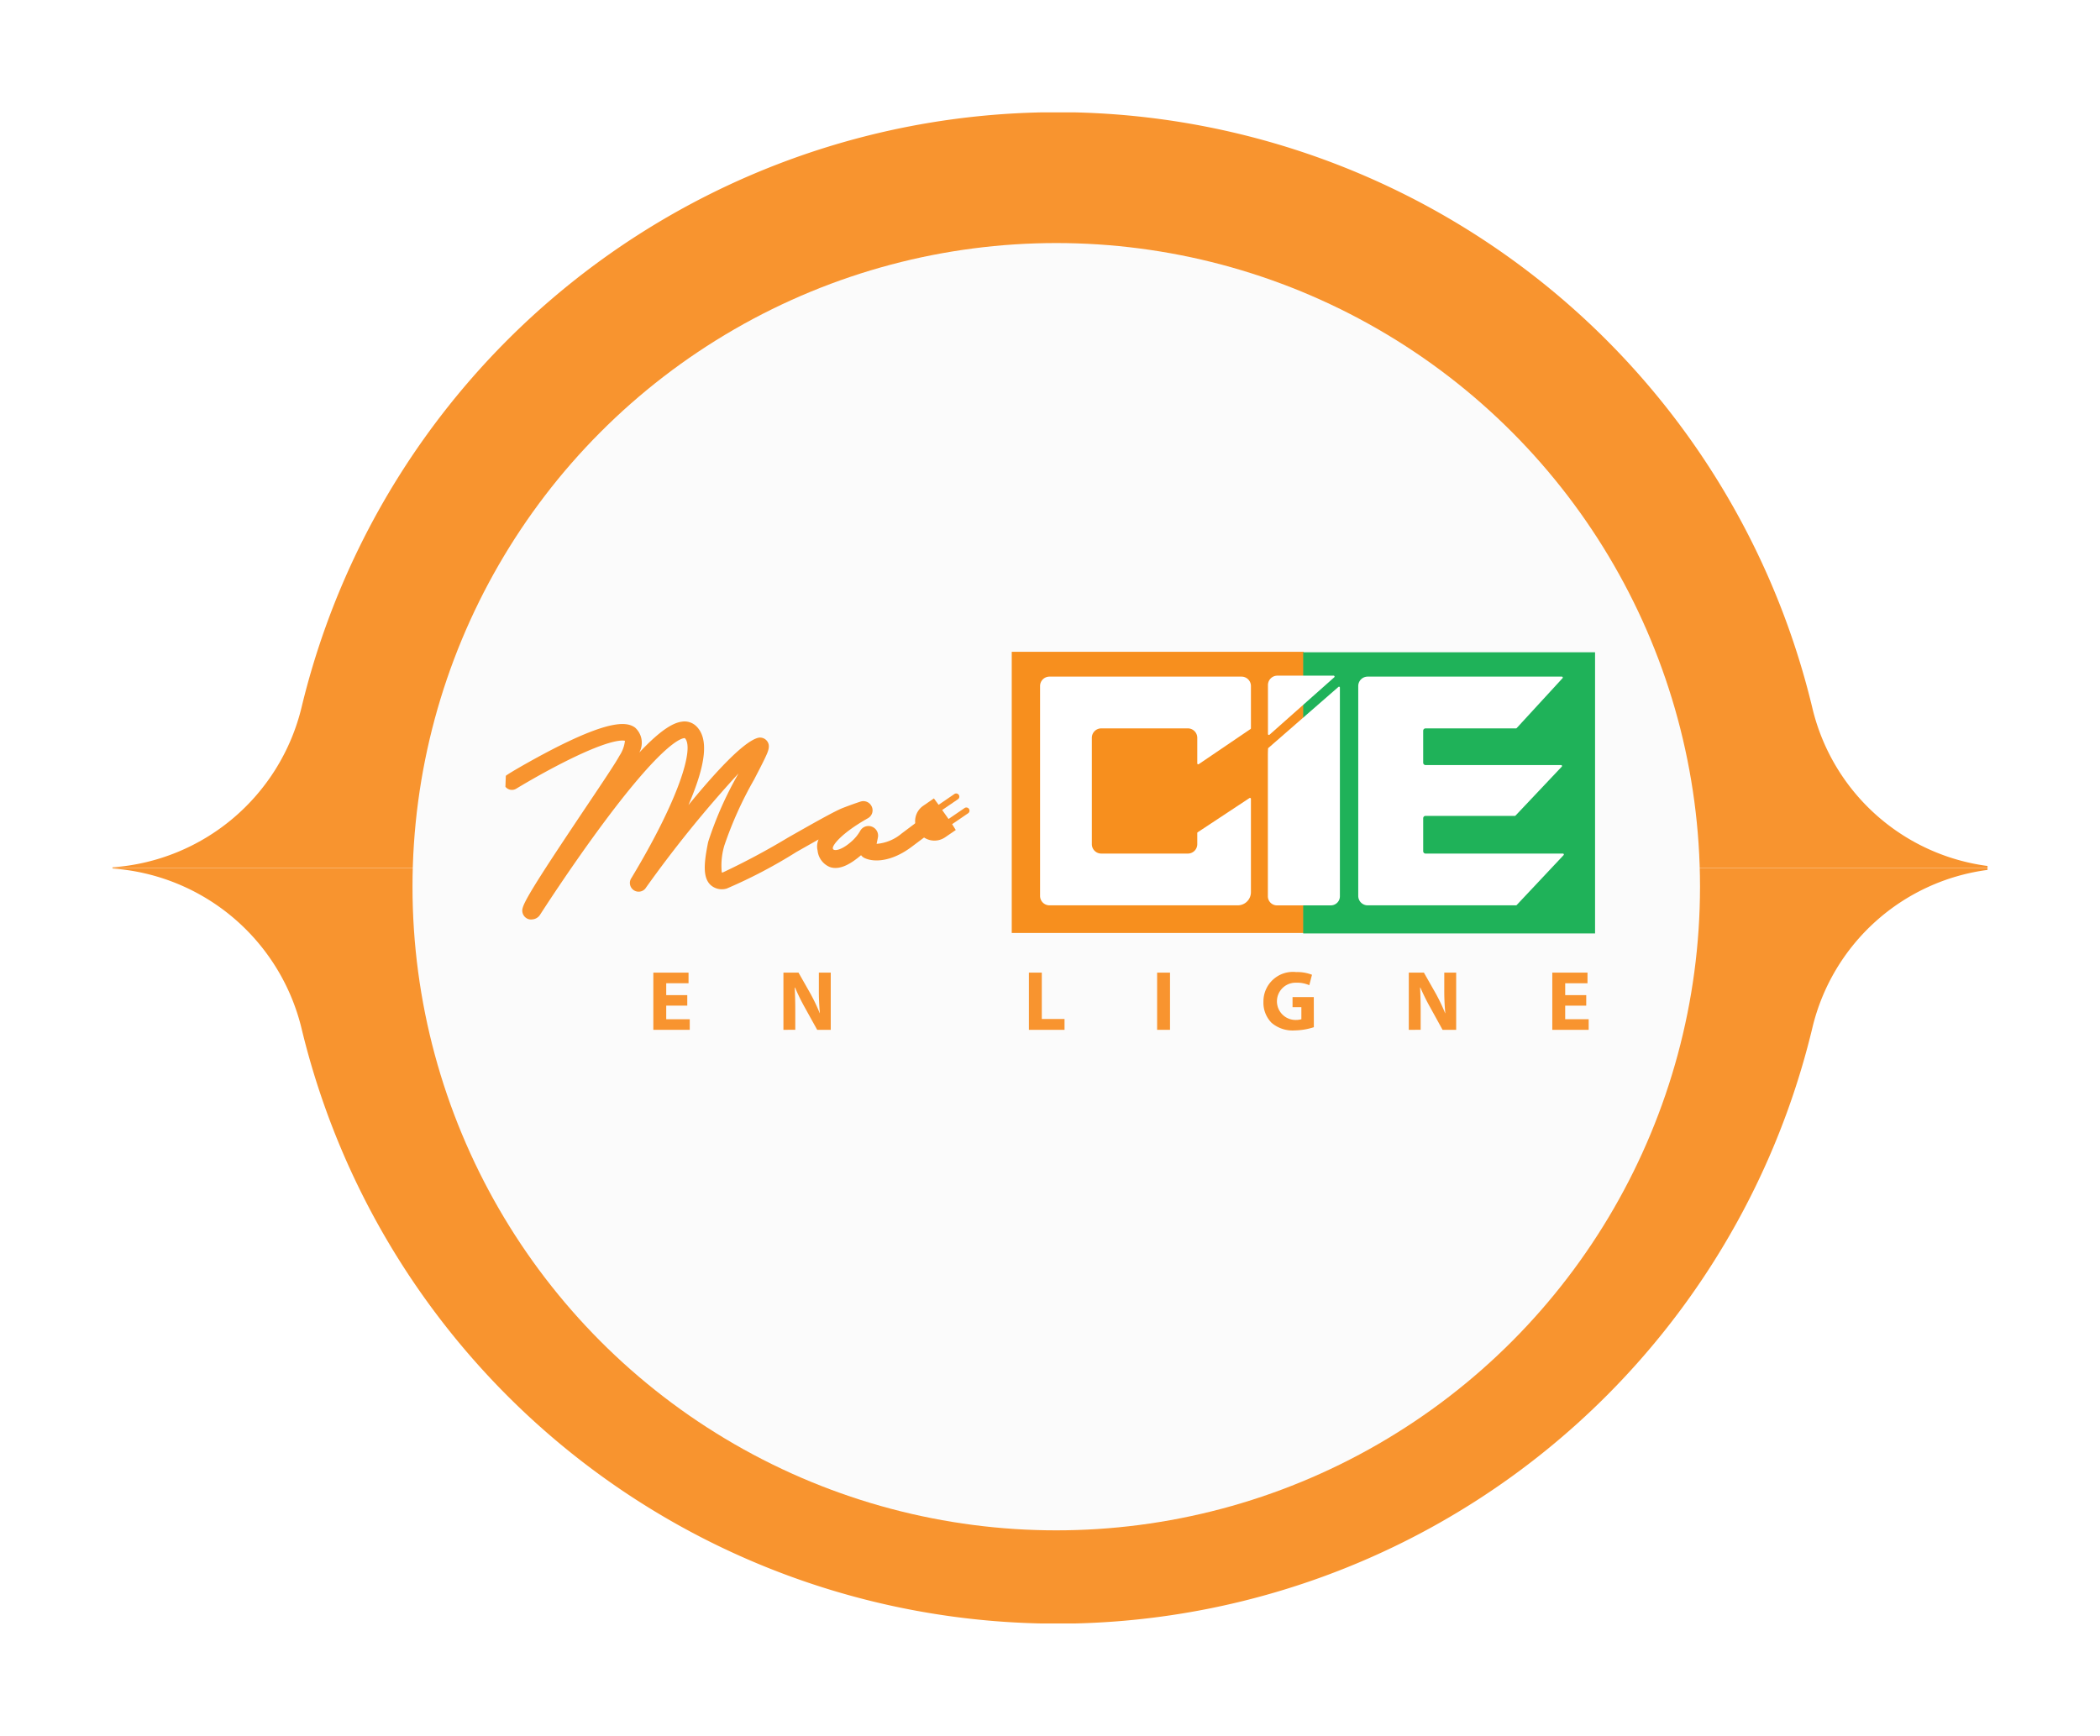 <svg xmlns="http://www.w3.org/2000/svg" xmlns:xlink="http://www.w3.org/1999/xlink" width="167.999" height="138.895" viewBox="0 0 167.999 138.895">
  <defs>
    <filter id="Tracé_9176" x="0" y="0" width="167.999" height="78.447" filterUnits="userSpaceOnUse">
      <feOffset dy="2" input="SourceAlpha"/>
      <feGaussianBlur stdDeviation="3" result="blur"/>
      <feFlood flood-color="#2e2e2e" flood-opacity="0.09"/>
      <feComposite operator="in" in2="blur"/>
      <feComposite in="SourceGraphic"/>
    </filter>
    <filter id="Tracé_9177" x="0" y="60.447" width="167.999" height="78.447" filterUnits="userSpaceOnUse">
      <feOffset dy="2" input="SourceAlpha"/>
      <feGaussianBlur stdDeviation="3" result="blur-2"/>
      <feFlood flood-color="#2e2e2e" flood-opacity="0.09"/>
      <feComposite operator="in" in2="blur-2"/>
      <feComposite in="SourceGraphic"/>
    </filter>
    <filter id="Ellipse_1" x="24" y="10.447" width="121" height="121" filterUnits="userSpaceOnUse">
      <feOffset dy="3" input="SourceAlpha"/>
      <feGaussianBlur stdDeviation="3" result="blur-3"/>
      <feFlood flood-opacity="0.161"/>
      <feComposite operator="in" in2="blur-3"/>
      <feComposite in="SourceGraphic"/>
    </filter>
  </defs>
  <g id="Groupe_13460" data-name="Groupe 13460" transform="translate(-131 -176.553)">
    <g id="Groupe_13459" data-name="Groupe 13459">
      <g transform="matrix(1, 0, 0, 1, 131, 176.55)" filter="url(#Tracé_9176)">
        <path id="Tracé_9176-2" data-name="Tracé 9176" d="M452,602.291v.157H302V602.4a16.785,16.785,0,0,0,15.123-12.795,62.178,62.178,0,0,1,58.768-47.6c.28-.011.571-.011.851-.011h2.216a62.165,62.165,0,0,1,59.048,47.731A16.633,16.633,0,0,0,452,602.291Z" transform="translate(-293 -535)" fill="#f8942f"/>
      </g>
      <g transform="matrix(1, 0, 0, 1, 131, 176.55)" filter="url(#Tracé_9177)">
        <path id="Tracé_9177-2" data-name="Tracé 9177" d="M452,542.157V542H302v.045a16.785,16.785,0,0,1,15.123,12.795,62.178,62.178,0,0,0,58.768,47.6c.28.011.571.011.851.011h2.216a62.165,62.165,0,0,0,59.048-47.731A16.633,16.633,0,0,1,452,542.157Z" transform="translate(-293 -474.55)" fill="#f8942f"/>
      </g>
    </g>
    <g id="Groupe_13458" data-name="Groupe 13458" transform="translate(76 64)">
      <g transform="matrix(1, 0, 0, 1, 55, 112.55)" filter="url(#Ellipse_1)">
        <circle id="Ellipse_1-2" data-name="Ellipse 1" cx="51.5" cy="51.5" r="51.5" transform="translate(33 16.45)" fill="#fbfbfb"/>
      </g>
      <g id="Groupe_161" data-name="Groupe 161" transform="translate(-514.203 -181.237)">
        <g id="Groupe_153" data-name="Groupe 153" transform="translate(621.469 371.566)">
          <path id="Tracé_6202" data-name="Tracé 6202" d="M618.391,359.924h-1.684v1.088h1.882v.848h-2.914v-4.576h2.817v.848h-1.785v.952h1.684Z" transform="translate(-615.675 -357.237)" fill="#f8942f"/>
          <path id="Tracé_6203" data-name="Tracé 6203" d="M620.083,361.86v-4.576h1.207l.952,1.676a14.68,14.68,0,0,1,.746,1.568H623a18.823,18.823,0,0,1-.083-1.913v-1.332h.952v4.576h-1.086l-.978-1.766a16.261,16.261,0,0,1-.793-1.615h-.028c.035.612.047,1.256.047,2v1.379Z" transform="translate(-609.675 -357.237)" fill="#f8942f"/>
          <path id="Tracé_6204" data-name="Tracé 6204" d="M628.4,357.284h1.032v3.707h1.818v.869H628.4Z" transform="translate(-598.354 -357.237)" fill="#f8942f"/>
          <path id="Tracé_6205" data-name="Tracé 6205" d="M633.776,357.284v4.576h-1.032v-4.576Z" transform="translate(-592.441 -357.237)" fill="#f8942f"/>
          <path id="Tracé_6206" data-name="Tracé 6206" d="M640.379,361.677a5.2,5.2,0,0,1-1.528.257,2.581,2.581,0,0,1-1.858-.612,2.288,2.288,0,0,1-.647-1.669,2.362,2.362,0,0,1,2.614-2.389,3.32,3.32,0,0,1,1.271.217l-.217.836a2.4,2.4,0,0,0-1.06-.2,1.49,1.49,0,0,0-.073,2.98,1.617,1.617,0,0,0,.5-.059v-.966h-.706v-.807h1.7Z" transform="translate(-587.538 -357.264)" fill="#f8942f"/>
          <path id="Tracé_6207" data-name="Tracé 6207" d="M641.271,361.86v-4.576h1.209l.952,1.676a14.67,14.67,0,0,1,.746,1.568h.014a18.751,18.751,0,0,1-.083-1.913v-1.332h.952v4.576h-1.089L643,360.094a16.331,16.331,0,0,1-.8-1.615h-.026c.033.612.047,1.256.047,2v1.379Z" transform="translate(-580.834 -357.237)" fill="#f8942f"/>
          <path id="Tracé_6208" data-name="Tracé 6208" d="M648.848,359.924h-1.684v1.088h1.88v.848h-2.911v-4.576h2.817v.848h-1.785v.952h1.684Z" transform="translate(-574.216 -357.237)" fill="#f8942f"/>
        </g>
        <g id="Groupe_160" data-name="Groupe 160" transform="translate(648.016 346.757)">
          <g id="Groupe_162" data-name="Groupe 162" transform="translate(-38.923 6.331) rotate(-8)">
            <path id="Tracé_91" data-name="Tracé 91" d="M.654,14.5a.655.655,0,0,1-.4-.143.721.721,0,0,1-.192-.9c.3-.712,2.567-3.276,5.99-7.107C7.348,4.907,8.463,3.658,9.04,2.969c.147-.176.268-.328.371-.466a2.681,2.681,0,0,0,.6-1.12c-.185-.08-1.125-.3-4.754.907C3.055,3.022,1.019,3.9.883,3.958h0A.665.665,0,0,1,.03,3.693l.153-.861a1.089,1.089,0,0,1,.158-.085l0-.006,0,.006c.612-.29,2.784-1.154,4.5-1.725,4.434-1.474,5.6-1.079,6.122-.57a1.633,1.633,0,0,1,.051,2.022C13.165.746,14.166.487,14.762.5a1.339,1.339,0,0,1,1.055.511c.865,1.1.392,3.065-1.491,6.17,2.536-2.341,5.012-4.353,6.213-4.547a.7.7,0,0,1,.708.318c.276.441-.013.875-.378,1.425-.266.4-.636.92-1.065,1.523a30.073,30.073,0,0,0-3.078,4.872,5.556,5.556,0,0,0-.511,2.125.8.8,0,0,0,.1,0,57.645,57.645,0,0,0,5.534-2.03c2.152-.852,4.01-1.587,4.7-1.745.529-.122,1.014-.224,1.443-.3a.733.733,0,0,1,.837.517.72.72,0,0,1-.425.88c-2.323.913-3.136,1.766-3.121,2-.022.238.561.284,1.416-.251a3.405,3.405,0,0,0,.943-.827.754.754,0,0,1,.964-.213.767.767,0,0,1,.371.92c-.033.1-.073.211-.113.322-.019.052-.041.115-.064.18a3.547,3.547,0,0,0,2.1-.544l1.5-.828.65,1.165-1.5.828c-1.776.982-3.187.813-3.856.371a.727.727,0,0,1-.251-.268l-.036.023c-.714.446-1.757.991-2.572.567a1.6,1.6,0,0,1-.785-1.444,1.4,1.4,0,0,1,.2-.865c-.6.235-1.256.493-1.9.748a39.911,39.911,0,0,1-5.924,2.119,1.35,1.35,0,0,1-1.254-.484c-.516-.678-.279-1.768.307-3.422a28.713,28.713,0,0,1,3.168-5.087,94.688,94.688,0,0,0-8.673,8.093A.7.7,0,0,1,8.935,12.4c4.716-5.79,6.51-9.689,5.85-10.56-.123-.034-1.446-.2-7.333,5.757C4.274,10.811,1.365,14.2,1.336,14.235A.811.811,0,0,1,.654,14.5Z" transform="translate(0 0)" fill="#f8942f"/>
            <path id="Tracé_92" data-name="Tracé 92" d="M4.412,1.363a.252.252,0,0,0-.337-.115l-1.366.676a.231.231,0,0,0-.025.016l-.406-.787.007,0L3.652.474A.249.249,0,0,0,3.763.138.252.252,0,0,0,3.426.023L2.06.7,2.053.7l-.3-.557L.822.61A1.493,1.493,0,0,0,.16,2.623l.022.045A1.511,1.511,0,0,0,2.2,3.354l.934-.463-.225-.506a.243.243,0,0,0,.027-.01L4.3,1.7A.249.249,0,0,0,4.412,1.363Z" transform="translate(32.092 9.243)" fill="#f8942f"/>
          </g>
          <g id="Calque_2" data-name="Calque 2" transform="translate(2.126 -0.815)">
            <g id="Calque_1" data-name="Calque 1">
              <g id="logo-rectangle">
                <g id="Square">
                  <rect id="Rectangle_2498" data-name="Rectangle 2498" width="23.35" height="22.497" fill="#f78f1e"/>
                  <rect id="Rectangle_2499" data-name="Rectangle 2499" width="23.35" height="22.497" transform="translate(23.315 0.038)" fill="#1fb259"/>
                </g>
                <g id="CIE" transform="translate(2.266 1.911)">
                  <path id="C" d="M42.666,33.307V31.265a.753.753,0,0,0-.753-.753H34.985a.753.753,0,0,0-.753.753v8.51a.753.753,0,0,0,.753.753h6.928a.753.753,0,0,0,.753-.753v-.888a.075.075,0,0,1,.033-.063l4.142-2.736a.075.075,0,0,1,.117.063v7.464A1.054,1.054,0,0,1,45.9,44.67H30.843a.753.753,0,0,1-.753-.753V27.123a.753.753,0,0,1,.753-.753H46.206a.753.753,0,0,1,.753.753V30.5a.075.075,0,0,1-.033.063l-4.142,2.811a.075.075,0,0,1-.117-.063Z" transform="translate(-30.09 -26.295)" fill="#fff"/>
                  <g id="I" transform="translate(18.224)">
                    <path id="Tracé_6222" data-name="Tracé 6222" d="M272.215,30.1,277.4,25.5a.075.075,0,0,0-.05-.132h-4.5a.753.753,0,0,0-.753.753v3.916a.075.075,0,0,0,.125.056Z" transform="translate(-272.09 -25.37)" fill="#fff"/>
                    <path id="Tracé_6223" data-name="Tracé 6223" d="M272.09,53.766V42.47c0-.021.008-.516.023-.527l5.622-4.9a.07.07,0,0,1,.117.056v16.67a.729.729,0,0,1-.7.753h-4.357A.729.729,0,0,1,272.09,53.766Z" transform="translate(-272.09 -36.144)" fill="#fff"/>
                  </g>
                  <path id="E" d="M368.843,44.67h11.868a.075.075,0,0,0,.055-.024l3.75-3.991a.075.075,0,0,0-.055-.127H373.474a.188.188,0,0,1-.188-.188V37.7a.188.188,0,0,1,.188-.188h7.143a.075.075,0,0,0,.055-.023l3.7-3.916a.075.075,0,0,0-.055-.127H373.473a.188.188,0,0,1-.188-.188V30.7a.188.188,0,0,1,.188-.188h7.237a.075.075,0,0,0,.055-.024l3.667-3.991a.075.075,0,0,0-.056-.127H368.843a.753.753,0,0,0-.753.753V43.916A.753.753,0,0,0,368.843,44.67Z" transform="translate(-342.636 -26.295)" fill="#fff"/>
                </g>
              </g>
            </g>
          </g>
        </g>
      </g>
    </g>
  </g>
</svg>
